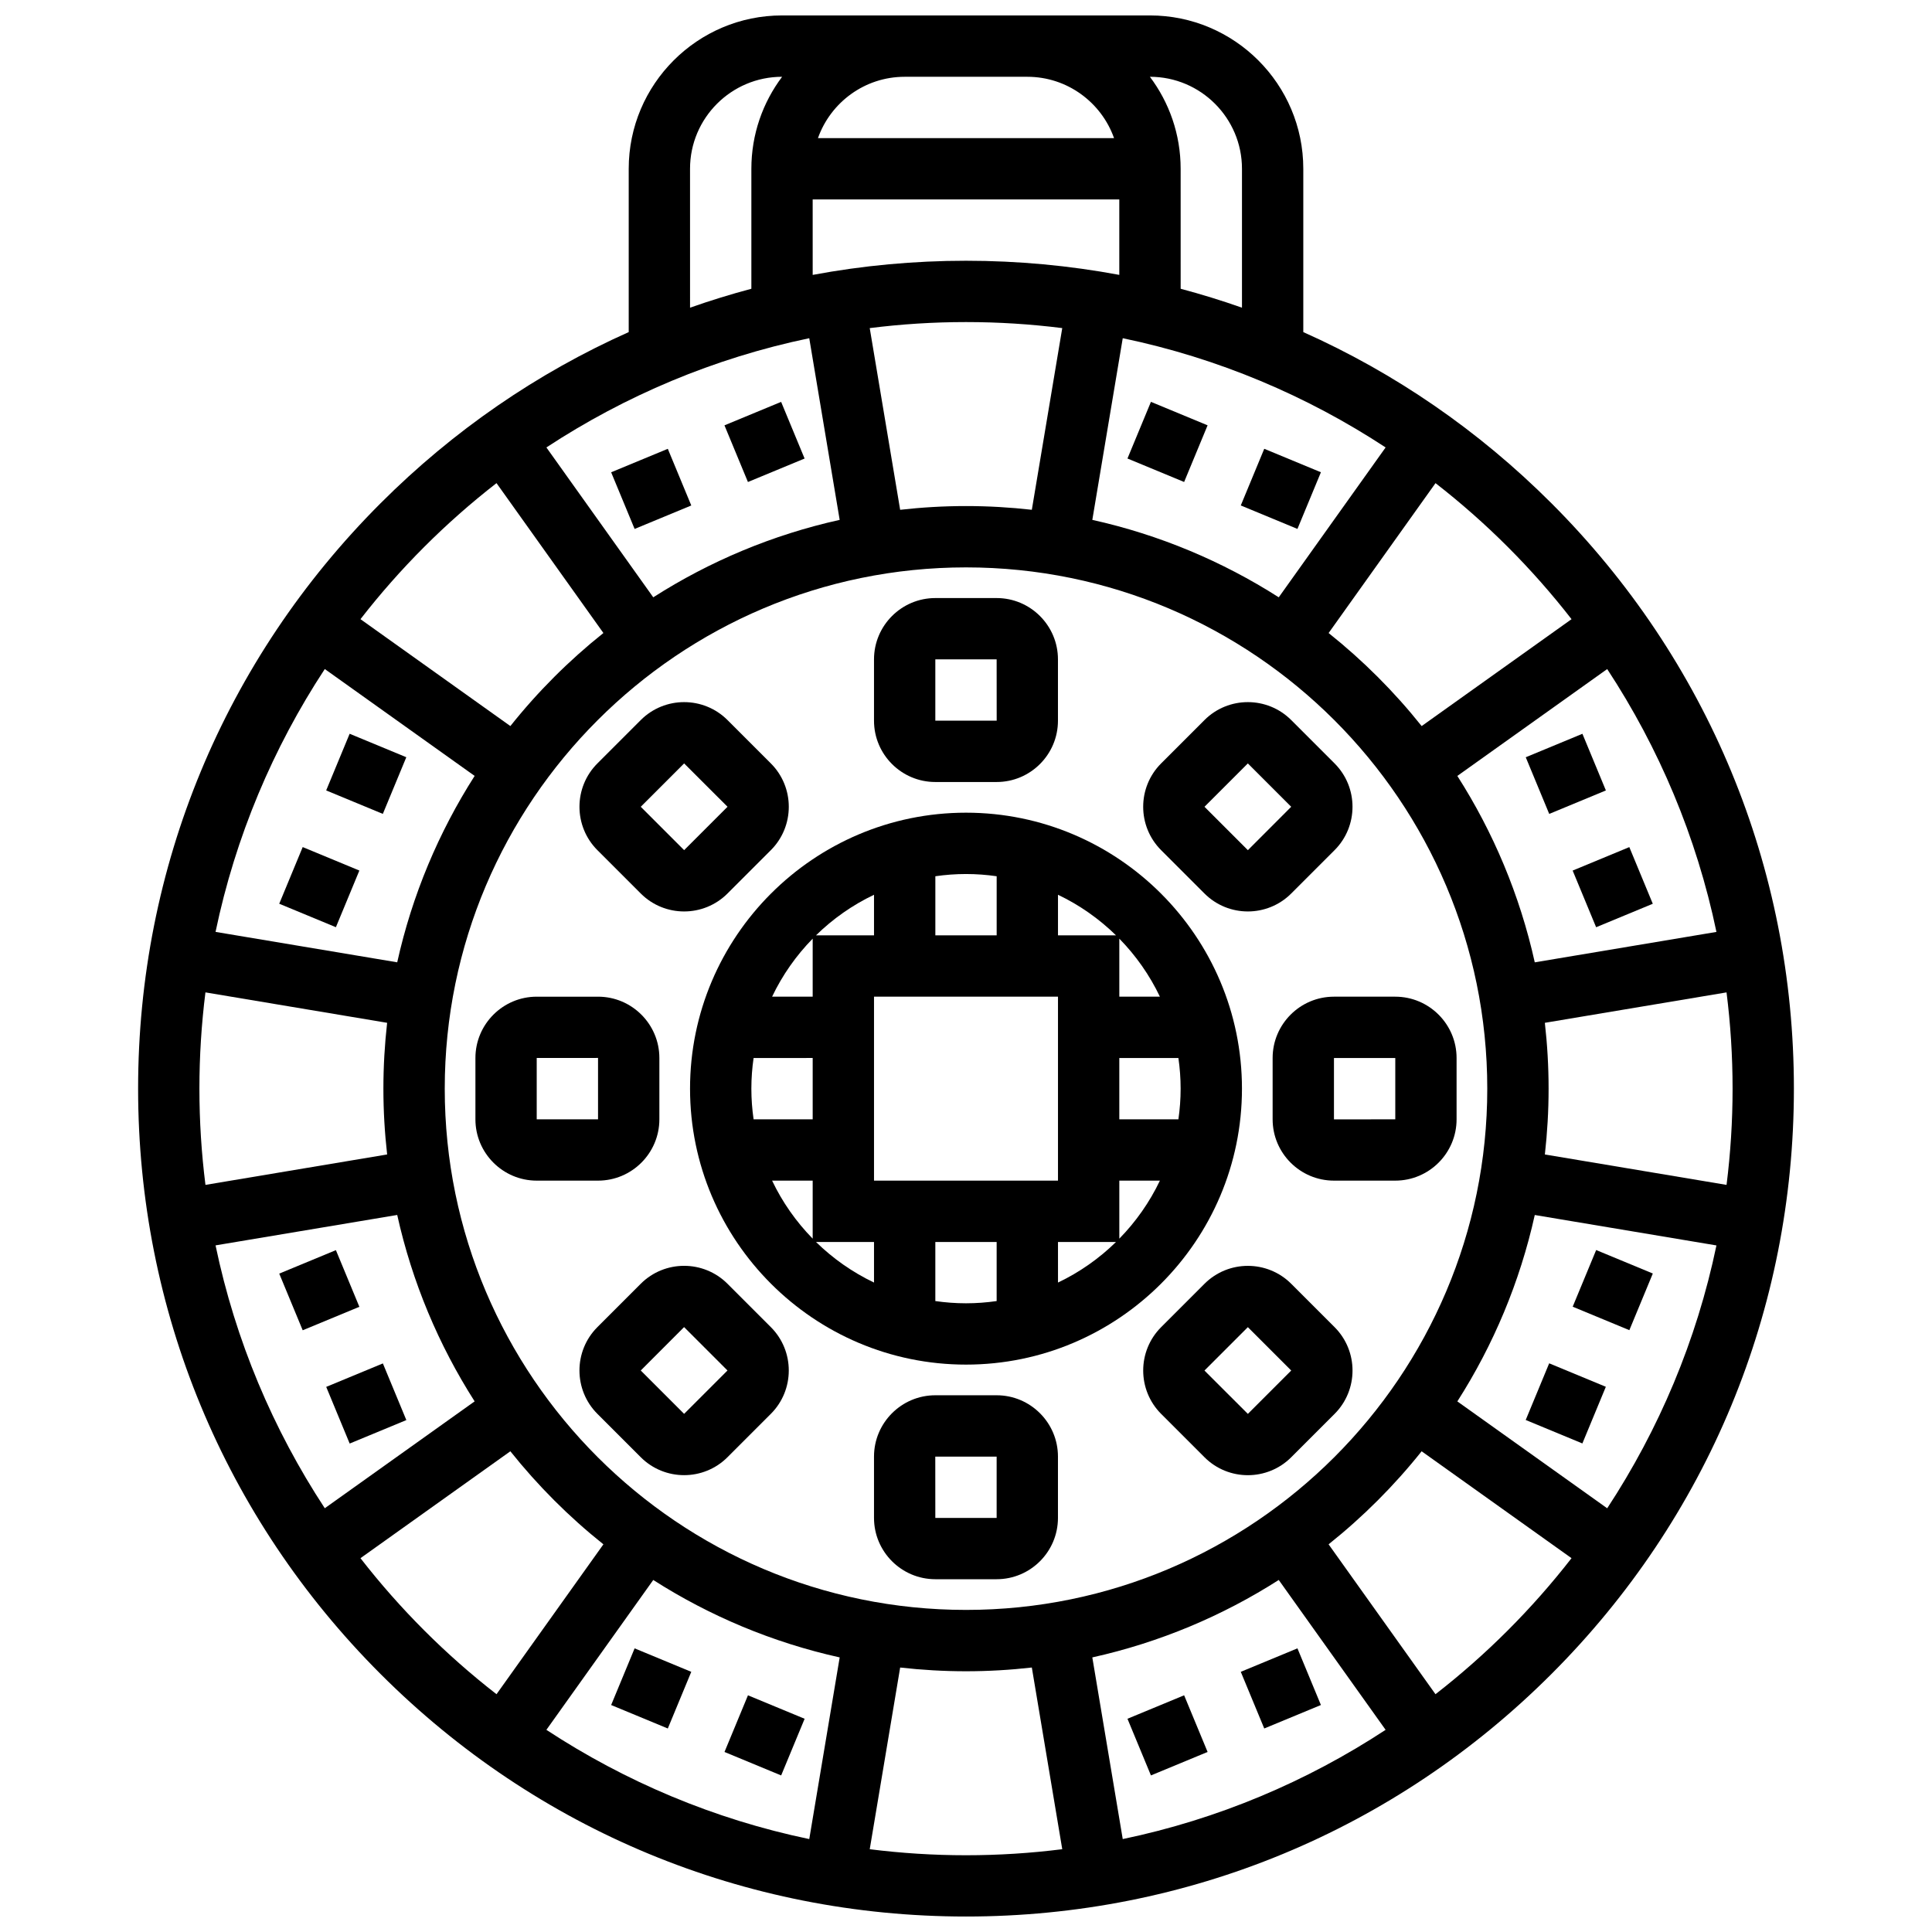<?xml version="1.0" encoding="UTF-8"?>
<!-- Uploaded to: ICON Repo, www.iconrepo.com, Generator: ICON Repo Mixer Tools -->
<svg width="800px" height="800px" version="1.1" viewBox="144 144 512 512" xmlns="http://www.w3.org/2000/svg">
 <defs>
  <clipPath id="a">
   <path d="m180 148.09h440v503.81h-440z"/>
  </clipPath>
 </defs>
 <g clip-path="url(#a)">
  <path d="m555.14 277.36c-19.297-19.301-41.555-34.555-65.754-45.352v-43.289c0-22.402-18.227-40.629-40.629-40.629h-97.512c-22.402 0-40.629 18.227-40.629 40.629v43.289c-24.195 10.797-46.457 26.055-65.754 45.352-41.441 41.441-64.262 96.535-64.262 155.14 0 58.602 22.82 113.7 64.262 155.14 41.438 41.438 96.535 64.258 155.14 64.258s113.7-22.82 155.14-64.262c41.438-41.438 64.258-96.535 64.258-155.14 0-58.605-22.82-113.7-64.262-155.14zm48.012 155.14c0 8.637-0.547 17.152-1.598 25.508l-48.148-8.062c0.645-5.731 0.988-11.547 0.988-17.445 0-5.898-0.344-11.719-0.992-17.445l48.148-8.062c1.055 8.355 1.602 16.867 1.602 25.508zm-120.27 130.21 28.32 39.715c-20.879 13.707-44.414 23.684-69.664 28.949l-8.062-48.145c17.812-3.953 34.48-10.984 49.406-20.52zm-82.879 7.934c-76.172 0-138.14-61.969-138.14-138.14s61.969-138.14 138.14-138.14 138.14 61.969 138.14 138.14c0 76.168-61.969 138.14-138.14 138.14zm-33.477 12.586-8.062 48.145c-25.25-5.266-48.785-15.242-69.664-28.949l28.32-39.715c14.926 9.535 31.594 16.566 49.406 20.52zm-169.68-150.73c0-8.637 0.547-17.152 1.598-25.508l48.148 8.062c-0.645 5.727-0.988 11.547-0.988 17.445 0 5.898 0.344 11.719 0.992 17.445l-48.148 8.062c-1.055-8.359-1.602-16.871-1.602-25.508zm52.422-33.477-48.145-8.062c5.266-25.246 15.242-48.785 28.949-69.66l39.715 28.324c-9.531 14.918-16.566 31.586-20.52 49.398zm0 66.953c3.953 17.812 10.984 34.477 20.516 49.402l-39.711 28.32c-13.707-20.879-23.684-44.414-28.949-69.66zm110.1-269.13h81.258v20c-13.258-2.469-26.844-3.746-40.625-3.746s-27.367 1.277-40.629 3.75zm74.109 84.926 8.062-48.145c25.25 5.266 48.785 15.242 69.664 28.949l-28.32 39.715c-14.93-9.531-31.594-16.566-49.406-20.52zm-50.926-2.672-8.062-48.148c8.359-1.055 16.871-1.602 25.512-1.602 8.637 0 17.152 0.547 25.508 1.598l-8.062 48.148c-5.731-0.645-11.547-0.988-17.445-0.988s-11.719 0.344-17.449 0.992zm-24.09-45.473 8.062 48.145c-17.812 3.953-34.477 10.984-49.402 20.52l-28.32-39.715c20.875-13.707 44.41-23.684 69.66-28.949zm171.75 116 39.715-28.32c13.707 20.879 23.684 44.414 28.949 69.66l-48.145 8.062c-3.953-17.812-10.984-34.48-20.52-49.402zm20.52 116.36 48.145 8.062c-5.266 25.246-15.242 48.785-28.949 69.66l-39.715-28.324c9.535-14.922 16.566-31.59 20.52-49.398zm9.746-157.9-39.723 28.328c-7.269-9.113-15.543-17.387-24.656-24.656l28.328-39.723c13.465 10.465 25.582 22.586 36.051 36.051zm-87.34-119.36v36.812c-5.344-1.883-10.766-3.555-16.25-5.016l-0.004-31.797c0-9.141-3.035-17.582-8.148-24.379h0.023c13.441 0 24.379 10.938 24.379 24.379zm-56.883-24.379c10.594 0 19.625 6.793 22.98 16.25h-78.465c3.356-9.457 12.387-16.25 22.98-16.25zm-89.387 24.379c0-13.441 10.938-24.379 24.379-24.379h0.023c-5.113 6.797-8.148 15.238-8.148 24.379v31.797c-5.488 1.461-10.91 3.133-16.25 5.016zm-51.285 83.305 28.328 39.723c-9.113 7.269-17.391 15.543-24.656 24.656l-39.723-28.328c10.465-13.465 22.582-25.586 36.051-36.051zm-36.051 284.9 39.723-28.328c7.269 9.113 15.543 17.387 24.656 24.656l-28.328 39.723c-13.469-10.465-25.586-22.586-36.051-36.051zm134.96 77.129 8.062-48.148c5.731 0.645 11.551 0.988 17.449 0.988s11.719-0.344 17.445-0.992l8.062 48.148c-8.359 1.055-16.871 1.602-25.508 1.602-8.641 0-17.152-0.547-25.512-1.598zm149.93-41.078-28.328-39.723c9.113-7.269 17.391-15.543 24.656-24.656l39.723 28.328c-10.469 13.465-22.586 25.586-36.051 36.051z"/>
 </g>
 <path d="m400 359.37c-40.324 0-73.133 32.809-73.133 73.133s32.809 73.133 73.133 73.133 73.133-32.809 73.133-73.133-32.809-73.133-73.133-73.133zm56.879 73.137c0 2.762-0.207 5.473-0.59 8.125h-15.66v-16.25h15.66c0.383 2.652 0.59 5.363 0.59 8.125zm-113.76 0c0-2.762 0.207-5.473 0.59-8.125l15.66-0.004v16.25h-15.66c-0.383-2.652-0.59-5.363-0.59-8.121zm17.129-40.633c4.473-4.379 9.66-8.031 15.375-10.754v10.754zm-0.879 16.254h-10.754c2.723-5.715 6.375-10.902 10.754-15.375zm0 48.754v15.375c-4.379-4.473-8.031-9.66-10.754-15.375zm16.254 16.254v10.754c-5.715-2.723-10.902-6.375-15.375-10.754zm0-16.254v-48.754h48.754v48.754zm48.754-65.008v-10.754c5.715 2.723 10.902 6.375 15.375 10.754zm15.379 81.262c-4.473 4.379-9.66 8.031-15.375 10.754l-0.004-10.754zm0.875-16.254h10.754c-2.723 5.715-6.375 10.902-10.754 15.375zm0-48.754v-15.375c4.379 4.473 8.031 9.66 10.754 15.375zm-32.504-31.914v15.66h-16.25v-15.66c2.656-0.383 5.367-0.59 8.125-0.59s5.469 0.207 8.125 0.59zm-16.254 112.58v-15.66h16.25v15.66c-2.656 0.383-5.367 0.59-8.125 0.59-2.758 0-5.469-0.207-8.125-0.59z"/>
 <path d="m391.87 351.24h16.25c8.961 0 16.25-7.293 16.25-16.25v-16.25c0-8.961-7.293-16.25-16.25-16.25h-16.25c-8.961 0-16.25 7.293-16.25 16.25v16.25c0 8.961 7.289 16.25 16.25 16.25zm0-32.504h16.25l0.012 16.25h-0.012-16.25z"/>
 <path d="m313.81 380.79c3.168 3.168 7.328 4.754 11.492 4.754 4.16 0 8.324-1.586 11.492-4.754l11.492-11.492c6.336-6.336 6.336-16.648 0-22.984l-11.492-11.492c-6.336-6.336-16.648-6.336-22.984 0l-11.492 11.492c-6.336 6.336-6.336 16.648 0 22.984zm11.492-34.477 11.5 11.484s-0.004 0.004-0.008 0.008l-11.492 11.492-11.492-11.492z"/>
 <path d="m318.74 440.63v-16.25c0-8.961-7.293-16.25-16.25-16.25h-16.25c-8.961 0-16.25 7.293-16.25 16.25v16.25c0 8.961 7.293 16.25 16.25 16.25h16.25c8.961 0 16.25-7.289 16.25-16.25zm-32.504-16.254 16.25-0.012v0.012 16.25h-16.25z"/>
 <path d="m336.79 484.21c-6.336-6.336-16.648-6.336-22.984 0l-11.492 11.492c-6.336 6.336-6.336 16.648 0 22.984l11.492 11.492c3.168 3.168 7.328 4.754 11.492 4.754 4.16 0 8.324-1.586 11.492-4.754l11.492-11.492c6.336-6.336 6.336-16.648 0-22.984zm-11.492 34.477-11.492-11.492 11.484-11.5 11.5 11.5z"/>
 <path d="m408.12 513.76h-16.25c-8.961 0-16.25 7.293-16.25 16.25v16.25c0 8.961 7.293 16.25 16.25 16.25h16.25c8.961 0 16.25-7.293 16.25-16.25v-16.25c0-8.957-7.289-16.25-16.25-16.25zm0 32.504h-16.25l-0.012-16.25h0.012 16.25z"/>
 <path d="m497.68 495.71-11.492-11.492c-6.336-6.336-16.648-6.336-22.984 0l-11.492 11.492c-6.336 6.336-6.336 16.648 0 22.984l11.492 11.492c3.168 3.168 7.328 4.754 11.492 4.754 4.16 0 8.324-1.586 11.492-4.754l11.492-11.492c6.336-6.336 6.336-16.648 0-22.984zm-22.984 22.984-11.5-11.484s0.004-0.004 0.008-0.008l11.492-11.492 11.492 11.492z"/>
 <path d="m481.26 424.38v16.25c0 8.961 7.293 16.25 16.25 16.25h16.25c8.961 0 16.25-7.293 16.25-16.25v-16.25c0-8.961-7.293-16.25-16.25-16.25h-16.25c-8.957 0-16.25 7.289-16.25 16.25zm32.504 16.254-16.25 0.012v-0.012-16.25h16.25z"/>
 <path d="m463.2 380.79c3.168 3.168 7.328 4.754 11.492 4.754 4.16 0 8.324-1.586 11.492-4.754l11.492-11.492c6.336-6.336 6.336-16.648 0-22.984l-11.492-11.492c-6.336-6.336-16.648-6.336-22.984 0l-11.492 11.492c-6.336 6.336-6.336 16.648 0 22.984zm11.492-34.477 11.492 11.492-11.484 11.5s-0.004-0.004-0.008-0.008l-11.492-11.492z"/>
 <path d="m218 383.5 6.219-15.016 15.016 6.219-6.219 15.016z"/>
 <path d="m230.44 353.47 6.219-15.016 15.016 6.219-6.219 15.016z"/>
 <path d="m230.45 511.54 15.016-6.219 6.219 15.016-15.016 6.219z"/>
 <path d="m218 481.52 15.016-6.219 6.219 15.016-15.016 6.219z"/>
 <path d="m336 608.29 6.219-15.016 15.016 6.219-6.219 15.016z"/>
 <path d="m305.96 595.85 6.219-15.016 15.016 6.219-6.219 15.016z"/>
 <path d="m472.82 587.05 15.016-6.219 6.219 15.016-15.016 6.219z"/>
 <path d="m442.79 599.49 15.016-6.219 6.219 15.016-15.016 6.219z"/>
 <path d="m560.78 490.29 6.219-15.016 15.016 6.219-6.219 15.016z"/>
 <path d="m548.33 520.31 6.219-15.016 15.016 6.219-6.219 15.016z"/>
 <path d="m548.34 344.68 15.016-6.219 6.219 15.016-15.016 6.219z"/>
 <path d="m560.77 374.71 15.016-6.219 6.219 15.016-15.016 6.219z"/>
 <path d="m442.79 265.51 6.219-15.016 15.016 6.219-6.219 15.016z"/>
 <path d="m472.82 277.95 6.219-15.016 15.016 6.219-6.219 15.016z"/>
 <path d="m305.96 269.16 15.016-6.219 6.219 15.016-15.016 6.219z"/>
 <path d="m335.99 256.72 15.016-6.219 6.219 15.016-15.016 6.219z"/>
</svg>